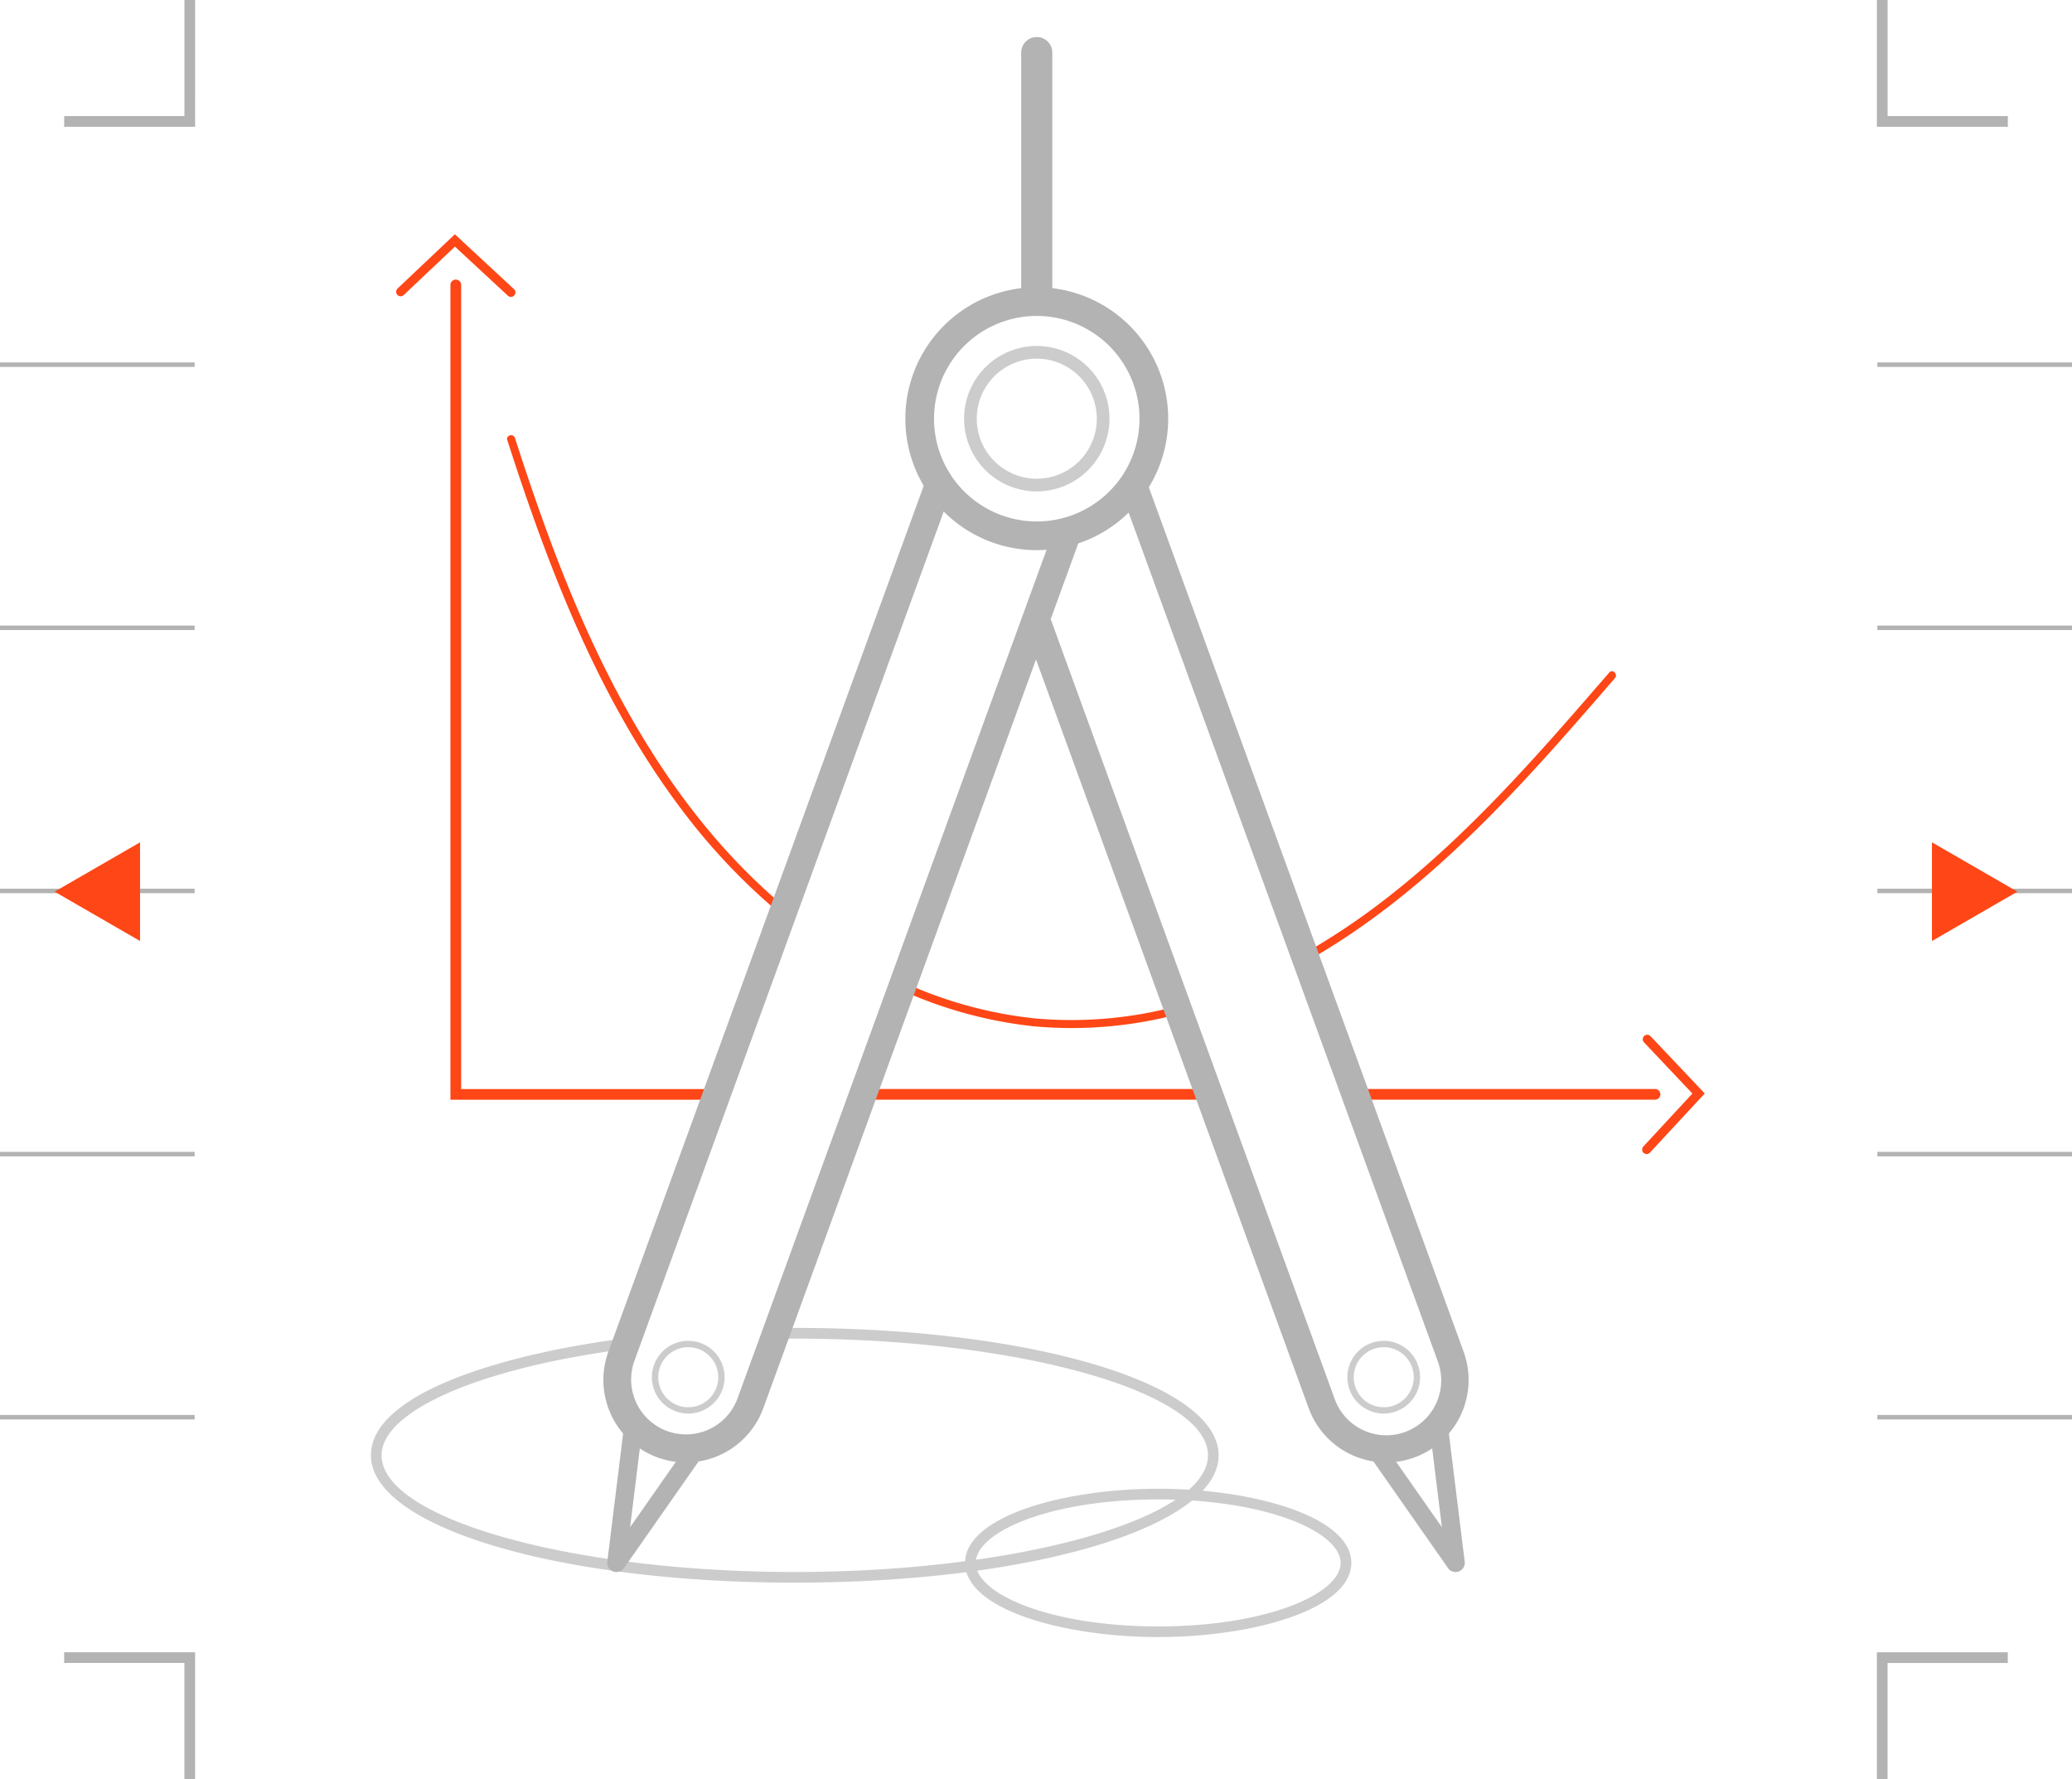 <?xml version="1.0" encoding="UTF-8"?>
<svg xmlns="http://www.w3.org/2000/svg" xmlns:xlink="http://www.w3.org/1999/xlink" id="Gruppe_195" data-name="Gruppe 195" width="309.938" height="266.056" viewBox="0 0 309.938 266.056">
  <defs>
    <clipPath id="clip-path">
      <rect id="Rechteck_295" data-name="Rechteck 295" width="309.938" height="266.056" fill="none"></rect>
    </clipPath>
  </defs>
  <g id="Gruppe_194" data-name="Gruppe 194" clip-path="url(#clip-path)">
    <path id="Pfad_369" data-name="Pfad 369" d="M298.693,205.7H253.85a.8.8,0,1,1,0-1.6h44.843a.8.8,0,1,1,0,1.6" transform="translate(-51.129 -41.24)" fill="#fe4616"></path>
    <path id="Pfad_370" data-name="Pfad 370" d="M213.341,205.7H161.562a.8.8,0,1,1,0-1.6h51.779a.8.8,0,0,1,0,1.6" transform="translate(-32.482 -41.24)" fill="#fe4616"></path>
    <path id="Pfad_371" data-name="Pfad 371" d="M124.278,175.053H84.439V53.2a.8.8,0,0,1,1.6,0V173.457h38.243a.8.8,0,1,1,0,1.6" transform="translate(-17.061 -10.588)" fill="#fe4616"></path>
    <path id="Pfad_372" data-name="Pfad 372" d="M245.794,168.685c13.98-8.1,25.535-19.588,36.236-31.547,3.043-3.4,6.031-6.85,9.018-10.3.5-.579-.341-1.43-.846-.846-10.4,12.013-20.9,24.148-33.519,33.914a103.816,103.816,0,0,1-11.494,7.746.6.6,0,0,0,.6,1.033" transform="translate(-49.482 -25.417)" fill="#fe4616"></path>
    <path id="Pfad_373" data-name="Pfad 373" d="M167.72,184.755a64.8,64.8,0,0,0,20.759,5.839,62.178,62.178,0,0,0,22.589-2.093.6.6,0,0,0-.318-1.155,61.3,61.3,0,0,1-21.91,2.086,62.951,62.951,0,0,1-20.515-5.71c-.694-.322-1.3.709-.6,1.033" transform="translate(-33.825 -37.108)" fill="#fe4616"></path>
    <path id="Pfad_374" data-name="Pfad 374" d="M95.087,82.3c6.459,20.04,14.2,40.13,27.312,56.853a92.73,92.73,0,0,0,12.886,13.429c.583.5,1.434-.346.847-.847C119.827,137.872,109.6,118.62,102.1,98.88c-2.115-5.574-4.035-11.221-5.864-16.895-.235-.73-1.391-.417-1.154.318" transform="translate(-19.206 -16.481)" fill="#fe4616"></path>
    <path id="Pfad_375" data-name="Pfad 375" d="M132.934,286.974c-35.554,0-63.4-8.367-63.4-19.047,0-9.066,18.972-14.891,36.727-17.32a.8.8,0,0,1,.216,1.581c-21.142,2.893-35.348,9.218-35.348,15.74,0,9.459,28.3,17.451,61.808,17.451s61.808-7.992,61.808-17.451-28.3-17.452-61.808-17.452q-1.411,0-2.809.018a.8.8,0,0,1-.02-1.6q1.406-.018,2.829-.018c35.554,0,63.4,8.367,63.4,19.048s-27.85,19.047-63.4,19.047" transform="translate(-14.049 -50.286)" fill="#ccc"></path>
    <path id="Pfad_376" data-name="Pfad 376" d="M209.8,301.2c-14.2,0-28.891-4.149-28.891-11.091s14.69-11.091,28.891-11.091,28.891,4.149,28.891,11.091S224,301.2,209.8,301.2m0-20.586c-16.327,0-27.3,4.91-27.3,9.5s10.969,9.495,27.3,9.495,27.295-4.91,27.295-9.495-10.968-9.5-27.295-9.5" transform="translate(-36.553 -56.376)" fill="#ccc"></path>
    <path id="Pfad_377" data-name="Pfad 377" d="M83.043,43.91l8.844,8.2a.671.671,0,0,1-.912.985l-7.922-7.341L75.389,53a.671.671,0,0,1-.922-.975Z" transform="translate(-15.004 -8.872)" fill="#fe4616"></path>
    <path id="Pfad_378" data-name="Pfad 378" d="M317.2,202.713l-8.2,8.844a.671.671,0,0,1-.985-.912l7.341-7.922-7.249-7.664a.671.671,0,0,1,.975-.922Z" transform="translate(-62.198 -39.183)" fill="#fe4616"></path>
    <path id="Pfad_379" data-name="Pfad 379" d="M31.614,18.956H12.031v-1.6H30.018V0h1.6Z" transform="translate(-2.431 0)" fill="#b3b3b3"></path>
    <path id="Pfad_380" data-name="Pfad 380" d="M31.614,328.625h-1.6v-17.36H12.031v-1.6H31.614Z" transform="translate(-2.431 -62.569)" fill="#b3b3b3"></path>
    <rect id="Rechteck_285" data-name="Rechteck 285" width="29.116" height="0.67" transform="translate(0 54.201)" fill="#b3b3b3"></rect>
    <rect id="Rechteck_286" data-name="Rechteck 286" width="29.116" height="0.67" transform="translate(0 93.554)" fill="#b3b3b3"></rect>
    <rect id="Rechteck_287" data-name="Rechteck 287" width="29.116" height="0.67" transform="translate(0 132.907)" fill="#b3b3b3"></rect>
    <rect id="Rechteck_288" data-name="Rechteck 288" width="29.116" height="0.67" transform="translate(0 172.26)" fill="#b3b3b3"></rect>
    <rect id="Rechteck_289" data-name="Rechteck 289" width="29.116" height="0.67" transform="translate(0 211.612)" fill="#b3b3b3"></rect>
    <path id="Pfad_381" data-name="Pfad 381" d="M10.236,165.248l12.78-7.379v14.757Z" transform="translate(-2.068 -31.898)" fill="#fe4616"></path>
    <path id="Pfad_382" data-name="Pfad 382" d="M371.427,18.956H351.846V0h1.6V17.36h17.986Z" transform="translate(-71.09 0)" fill="#b3b3b3"></path>
    <path id="Pfad_383" data-name="Pfad 383" d="M353.442,328.625h-1.6V309.669h19.582v1.6H353.442Z" transform="translate(-71.09 -62.569)" fill="#b3b3b3"></path>
    <rect id="Rechteck_290" data-name="Rechteck 290" width="29.116" height="0.67" transform="translate(280.822 54.201)" fill="#b3b3b3"></rect>
    <rect id="Rechteck_291" data-name="Rechteck 291" width="29.116" height="0.67" transform="translate(280.822 93.554)" fill="#b3b3b3"></rect>
    <rect id="Rechteck_292" data-name="Rechteck 292" width="29.116" height="0.67" transform="translate(280.822 132.907)" fill="#b3b3b3"></rect>
    <rect id="Rechteck_293" data-name="Rechteck 293" width="29.116" height="0.67" transform="translate(280.822 172.26)" fill="#b3b3b3"></rect>
    <rect id="Rechteck_294" data-name="Rechteck 294" width="29.116" height="0.67" transform="translate(280.822 211.612)" fill="#b3b3b3"></rect>
    <path id="Pfad_384" data-name="Pfad 384" d="M374.946,165.248l-12.78,7.379V157.869Z" transform="translate(-73.176 -31.898)" fill="#fe4616"></path>
    <path id="Pfad_385" data-name="Pfad 385" d="M115.208,288.735a1.377,1.377,0,0,1-1.365-1.545l2.533-20.513a1.376,1.376,0,1,1,2.732.338l-1.855,15.022,8.392-11.994a1.376,1.376,0,0,1,2.255,1.578l-11.563,16.526a1.378,1.378,0,0,1-1.128.587" transform="translate(-23 -53.638)" fill="#b3b3b3"></path>
    <path id="Pfad_386" data-name="Pfad 386" d="M127.644,262.174a5.437,5.437,0,1,1,5.436-5.436,5.442,5.442,0,0,1-5.436,5.436m0-9.925a4.488,4.488,0,1,0,4.488,4.488,4.493,4.493,0,0,0-4.488-4.488" transform="translate(-24.692 -50.775)" fill="#ccc"></path>
    <path id="Pfad_387" data-name="Pfad 387" d="M125.431,236.9a12.336,12.336,0,0,1-11.578-16.558l47.469-130.32,3.88,1.413-47.469,130.32a8.207,8.207,0,0,0,15.422,5.618L180.649,96.984l3.88,1.413-47.5,130.391a12.359,12.359,0,0,1-11.6,8.114" transform="translate(-22.852 -18.189)" fill="#b3b3b3"></path>
    <path id="Pfad_388" data-name="Pfad 388" d="M269.585,288.735a1.377,1.377,0,0,1-1.128-.587l-11.563-16.526a1.376,1.376,0,0,1,2.255-1.578l8.392,11.994-1.854-15.022a1.376,1.376,0,1,1,2.732-.338l2.532,20.513a1.377,1.377,0,0,1-1.365,1.545" transform="translate(-51.855 -53.638)" fill="#b3b3b3"></path>
    <path id="Pfad_389" data-name="Pfad 389" d="M258.02,262.174a5.437,5.437,0,1,1,5.436-5.436,5.442,5.442,0,0,1-5.436,5.436m0-9.925a4.488,4.488,0,1,0,4.488,4.488,4.493,4.493,0,0,0-4.488-4.488" transform="translate(-51.035 -50.775)" fill="#ccc"></path>
    <path id="Pfad_390" data-name="Pfad 390" d="M246.108,236.9a12.357,12.357,0,0,1-11.6-8.114l-42.727-117.3,3.88-1.413,42.727,117.3a8.207,8.207,0,1,0,15.422-5.618L206.337,91.437l3.88-1.413,47.469,130.32A12.339,12.339,0,0,1,246.108,236.9" transform="translate(-38.749 -18.189)" fill="#b3b3b3"></path>
    <path id="Pfad_391" data-name="Pfad 391" d="M189.373,93.153a19.66,19.66,0,1,1,19.661-19.66,19.683,19.683,0,0,1-19.661,19.66m0-35.028a15.368,15.368,0,1,0,15.369,15.369,15.386,15.386,0,0,0-15.369-15.369" transform="translate(-34.29 -10.877)" fill="#b3b3b3"></path>
    <path id="Pfad_392" data-name="Pfad 392" d="M191.6,86.591a10.874,10.874,0,1,1,10.874-10.874A10.886,10.886,0,0,1,191.6,86.591m0-19.851a8.977,8.977,0,1,0,8.977,8.977,8.987,8.987,0,0,0-8.977-8.977" transform="translate(-36.515 -13.102)" fill="#ccc"></path>
    <path id="Pfad_393" data-name="Pfad 393" d="M193.762,46.825a2.328,2.328,0,0,1-2.328-2.328V9.329a2.328,2.328,0,1,1,4.655,0V44.5a2.328,2.328,0,0,1-2.328,2.328" transform="translate(-38.679 -1.415)" fill="#b3b3b3"></path>
  </g>
</svg>
